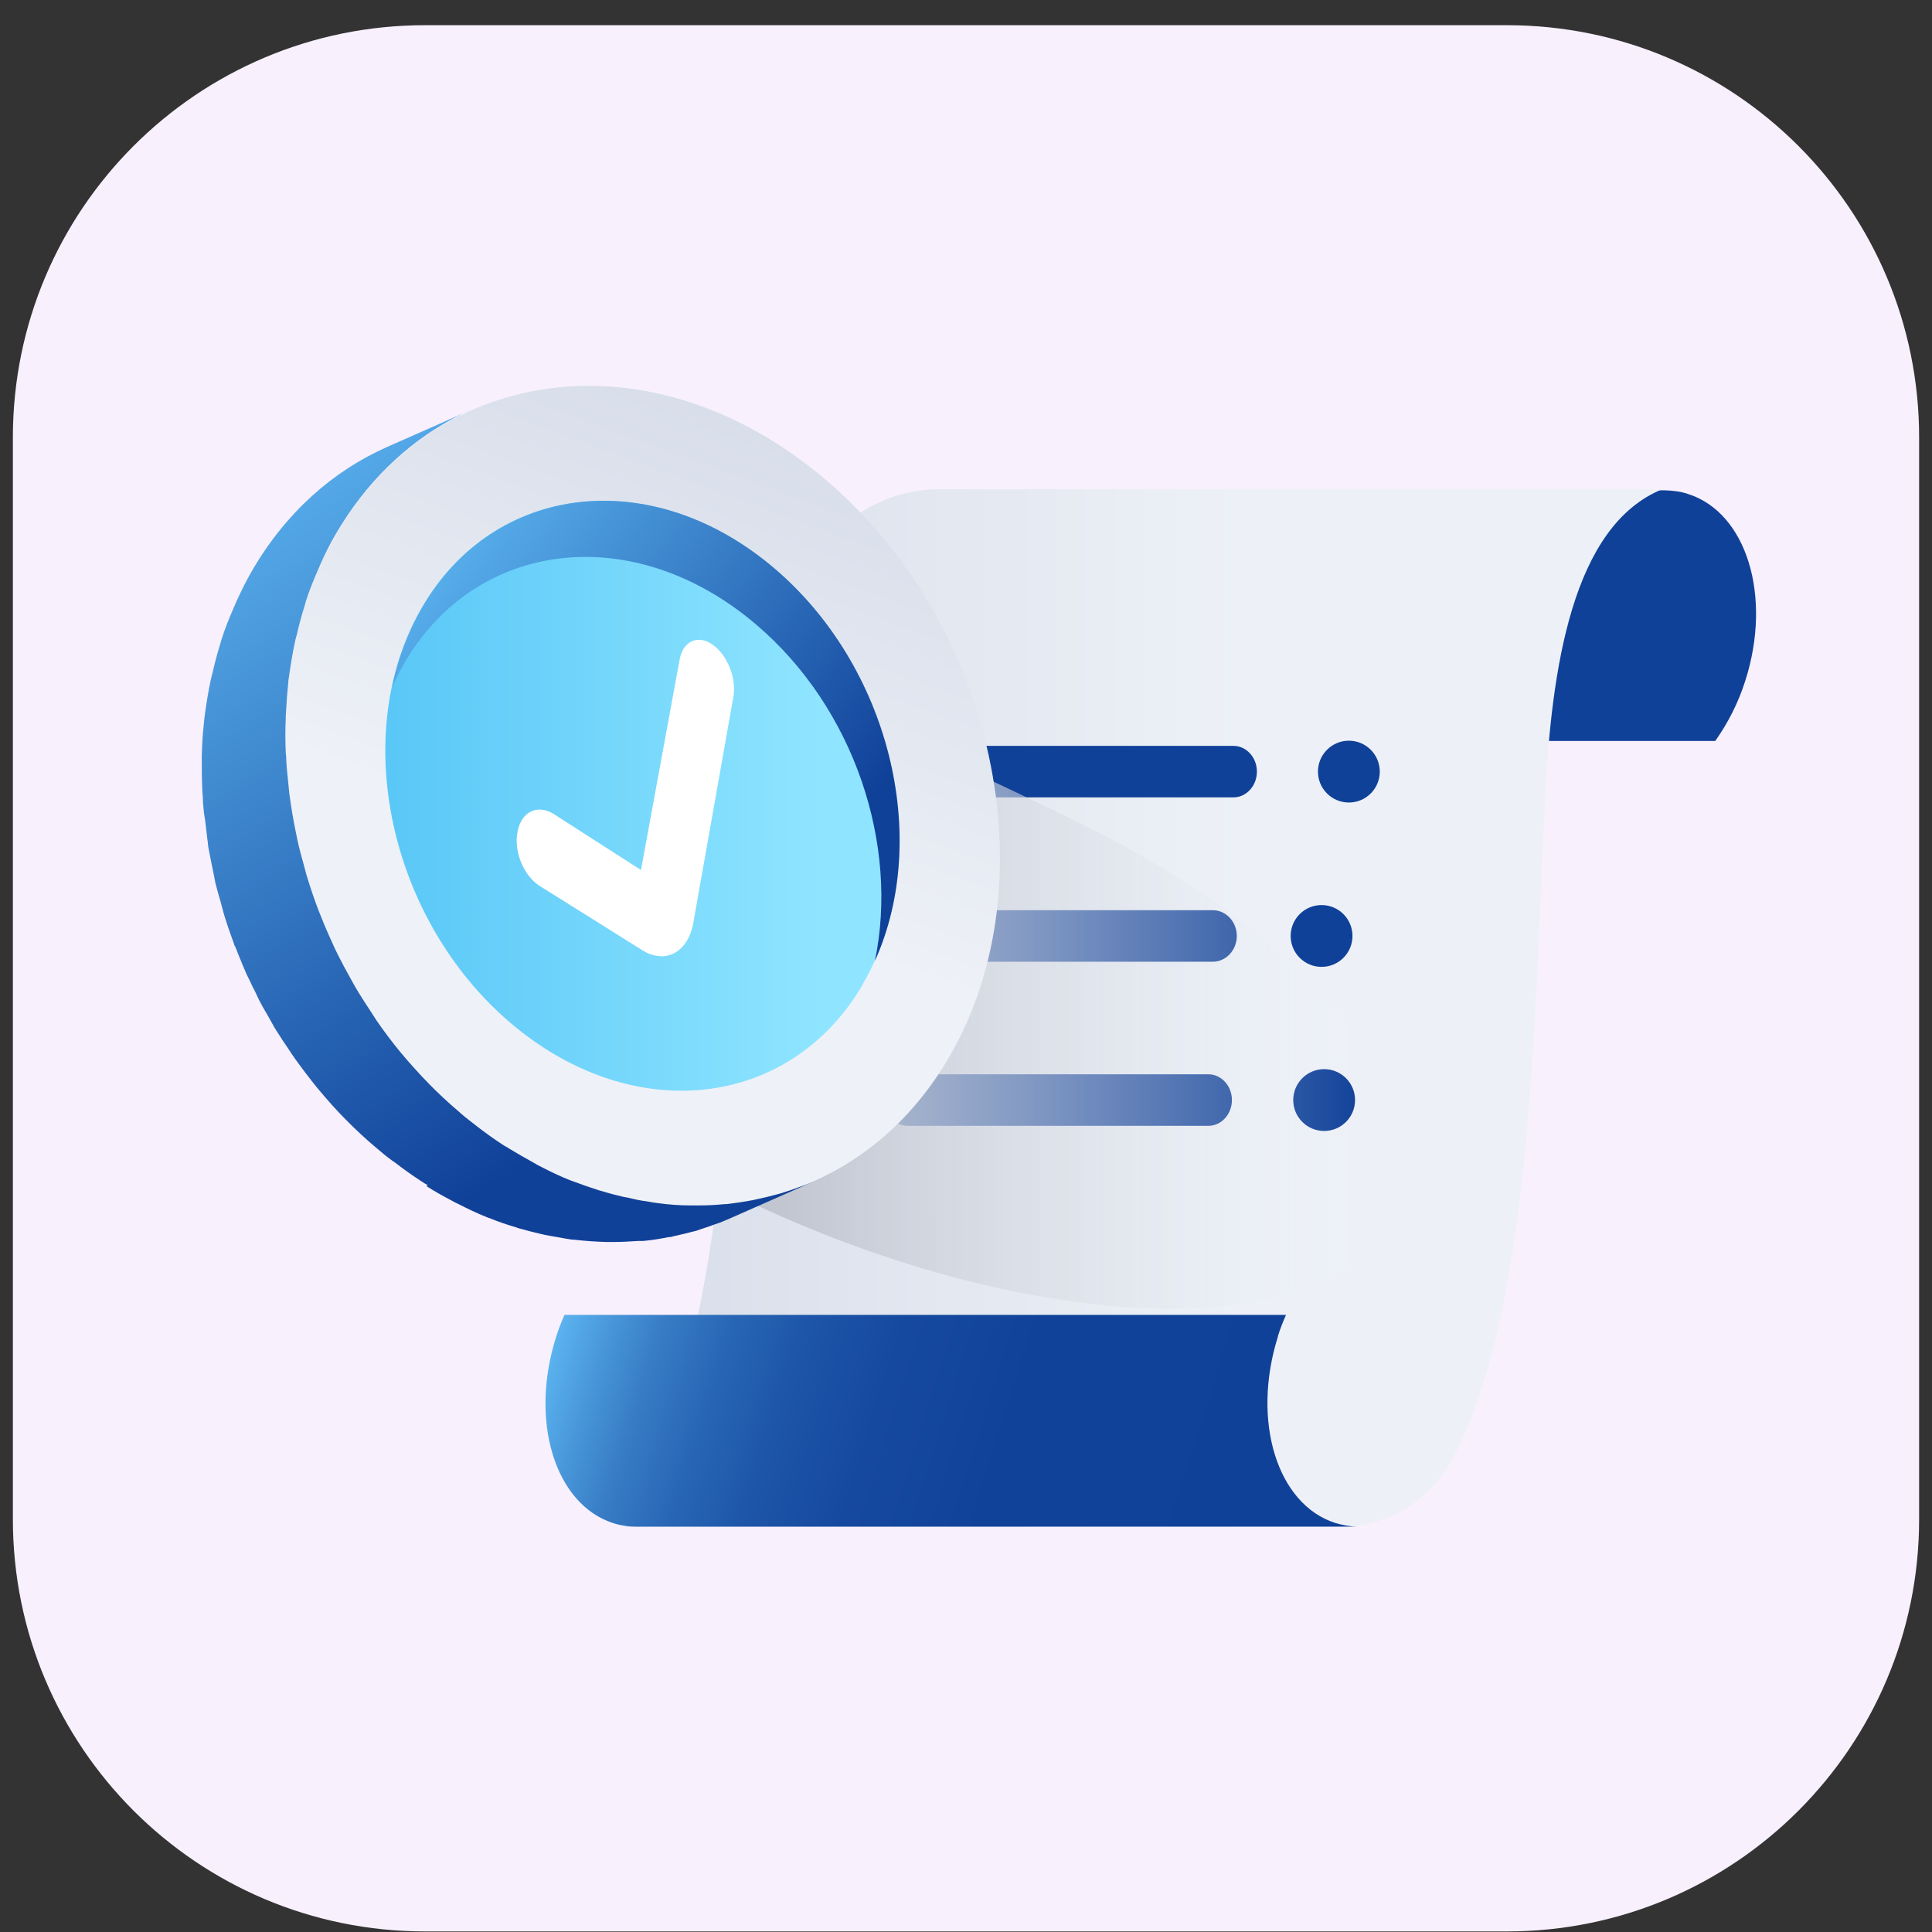 <svg width="75" height="75" viewBox="0 0 75 75" fill="none" xmlns="http://www.w3.org/2000/svg">
<rect x="0" y="0" width="75" height="75" fill="#333333" stroke="none"/>
<path d="M0.5 16.978C0.5 8.142 7.663 0.978 16.5 0.978H58.5C67.337 0.978 74.5 8.142 74.5 16.978V58.978C74.5 67.815 67.337 74.978 58.5 74.978H16.5C7.663 74.978 0.5 67.815 0.5 58.978V16.978Z" fill="#F8F0FD"/>
<path d="M66.593 28.754C67.073 28.074 67.473 27.304 67.753 26.424C68.803 23.144 67.803 19.894 65.523 19.174C65.223 19.074 64.933 19.044 64.623 19.034H63.213C60.113 21.004 58.813 24.544 58.313 28.764H66.583L66.593 28.754Z" fill="#104199"/>
<path d="M64.523 18.994C61.053 20.414 60.213 25.884 59.973 31.154C59.553 40.024 59.433 50.924 56.383 56.644C55.483 58.314 53.803 59.274 52.063 59.274H24.303C26.353 55.364 27.333 50.764 27.893 46.064C27.933 45.794 27.963 45.514 27.993 45.234C28.723 38.564 28.693 31.784 29.823 26.644C29.883 26.384 29.943 26.124 30.003 25.864C30.343 24.494 30.773 23.244 31.343 22.174C32.403 20.174 34.363 18.994 36.443 18.994H64.523Z" fill="url(#paint0_linear_1074_841)"/>
<path d="M49.603 51.884C49.693 51.594 49.803 51.314 49.923 51.044H21.913C21.793 51.314 21.683 51.594 21.593 51.884C20.543 55.164 21.543 58.414 23.823 59.134C24.113 59.224 24.393 59.264 24.683 59.264C24.703 59.264 24.733 59.264 24.753 59.264H52.713C52.413 59.264 52.123 59.204 51.843 59.124C49.573 58.404 48.573 55.154 49.613 51.874L49.603 51.884Z" fill="url(#paint1_linear_1074_841)"/>
<path d="M47.883 30.954H36.183C35.683 30.954 35.273 30.504 35.273 29.954C35.273 29.404 35.683 28.954 36.183 28.954H47.883C48.383 28.954 48.793 29.404 48.793 29.954C48.793 30.504 48.383 30.954 47.883 30.954Z" fill="#104199"/>
<path d="M52.363 31.154C53.026 31.154 53.563 30.617 53.563 29.954C53.563 29.291 53.026 28.754 52.363 28.754C51.701 28.754 51.163 29.291 51.163 29.954C51.163 30.617 51.701 31.154 52.363 31.154Z" fill="#104199"/>
<path d="M47.083 37.334H35.143C34.633 37.334 34.213 36.884 34.213 36.334C34.213 35.784 34.633 35.334 35.143 35.334H47.083C47.593 35.334 48.013 35.784 48.013 36.334C48.013 36.884 47.593 37.334 47.083 37.334Z" fill="#104199"/>
<path d="M51.303 37.534C51.966 37.534 52.503 36.997 52.503 36.334C52.503 35.671 51.966 35.134 51.303 35.134C50.641 35.134 50.103 35.671 50.103 36.334C50.103 36.997 50.641 37.534 51.303 37.534Z" fill="#104199"/>
<path d="M46.913 43.704H35.233C34.733 43.704 34.323 43.254 34.323 42.704C34.323 42.154 34.733 41.704 35.233 41.704H46.913C47.413 41.704 47.823 42.154 47.823 42.704C47.823 43.254 47.413 43.704 46.913 43.704Z" fill="#104199"/>
<path d="M51.403 43.904C52.066 43.904 52.603 43.367 52.603 42.704C52.603 42.041 52.066 41.504 51.403 41.504C50.741 41.504 50.203 42.041 50.203 42.704C50.203 43.367 50.741 43.904 51.403 43.904Z" fill="#104199"/>
<path style="mix-blend-mode:multiply" d="M53.063 48.564C49.253 52.344 38.013 51.224 27.893 46.064C27.933 45.794 27.963 45.514 27.993 45.234C28.723 38.564 28.693 31.784 29.823 26.644C33.493 27.884 39.893 30.924 42.763 32.384C52.843 37.534 56.873 44.774 53.063 48.564Z" fill="url(#paint2_linear_1074_841)"/>
<path d="M36.853 41.024C32.923 47.804 24.413 48.754 17.833 43.154C11.263 37.554 9.113 27.524 13.043 20.754C16.973 13.984 25.483 13.024 32.053 18.624C38.633 24.224 40.783 34.254 36.853 41.024Z" fill="url(#paint3_linear_1074_841)"/>
<path d="M33.513 38.184C30.683 43.064 24.563 43.744 19.823 39.714C15.093 35.684 13.543 28.464 16.373 23.594C19.193 18.724 25.323 18.034 30.053 22.064C34.783 26.094 36.333 33.314 33.503 38.184H33.513Z" fill="url(#paint4_linear_1074_841)"/>
<path d="M15.673 25.774C18.493 20.904 24.623 20.214 29.353 24.244C33.173 27.494 34.903 32.804 33.963 37.304C36.143 32.474 34.513 25.854 30.063 22.064C25.333 18.034 19.203 18.724 16.383 23.594C15.833 24.544 15.453 25.574 15.223 26.664C15.363 26.364 15.503 26.064 15.673 25.784V25.774Z" fill="url(#paint5_linear_1074_841)"/>
<path d="M16.553 46.044C16.853 46.234 17.163 46.414 17.473 46.574C17.573 46.624 17.663 46.684 17.763 46.724C18.133 46.914 18.503 47.094 18.883 47.244C18.923 47.264 18.953 47.274 18.993 47.284C19.333 47.424 19.683 47.544 20.033 47.644C20.083 47.664 20.133 47.684 20.183 47.694C20.243 47.714 20.313 47.724 20.373 47.744C20.573 47.804 20.763 47.844 20.963 47.894C21.093 47.924 21.213 47.954 21.343 47.974C21.553 48.014 21.763 48.044 21.963 48.084C22.053 48.094 22.133 48.114 22.223 48.124C22.243 48.124 22.263 48.124 22.283 48.124C22.713 48.174 23.133 48.204 23.553 48.214C23.593 48.214 23.633 48.214 23.683 48.214C23.733 48.214 23.793 48.214 23.843 48.214C24.153 48.214 24.463 48.194 24.773 48.174C24.823 48.174 24.863 48.174 24.913 48.174C24.933 48.174 24.943 48.174 24.963 48.174C25.293 48.144 25.623 48.094 25.953 48.024C25.973 48.024 25.993 48.024 26.013 48.024C26.083 48.014 26.153 47.984 26.223 47.974C26.443 47.924 26.663 47.874 26.883 47.814C26.923 47.804 26.973 47.794 27.013 47.784C27.083 47.764 27.153 47.734 27.213 47.714C27.403 47.654 27.583 47.594 27.763 47.524C27.823 47.504 27.883 47.484 27.943 47.464C28.063 47.414 28.183 47.364 28.303 47.314L31.563 45.874C31.383 45.954 31.203 46.024 31.023 46.084C30.843 46.154 30.653 46.214 30.473 46.274C30.363 46.314 30.253 46.344 30.133 46.374C29.913 46.434 29.693 46.484 29.473 46.534C29.383 46.554 29.293 46.574 29.203 46.594C28.873 46.654 28.543 46.704 28.213 46.744C28.153 46.744 28.083 46.744 28.023 46.754C27.713 46.784 27.403 46.794 27.093 46.794C26.993 46.794 26.903 46.794 26.803 46.794C26.383 46.794 25.963 46.764 25.533 46.704C25.423 46.694 25.323 46.674 25.213 46.654C25.003 46.624 24.803 46.594 24.593 46.544C24.463 46.514 24.343 46.484 24.213 46.464C24.013 46.414 23.823 46.374 23.623 46.314C23.503 46.284 23.393 46.244 23.273 46.214C22.923 46.104 22.583 45.984 22.233 45.854C22.193 45.844 22.163 45.824 22.123 45.814C21.743 45.664 21.373 45.484 21.003 45.294C20.903 45.244 20.803 45.194 20.713 45.134C20.403 44.964 20.103 44.794 19.793 44.604C19.723 44.554 19.643 44.514 19.573 44.474C19.213 44.244 18.853 43.984 18.503 43.714C18.273 43.534 18.033 43.354 17.813 43.154C17.403 42.804 17.013 42.444 16.643 42.064C16.263 41.674 15.893 41.264 15.543 40.844C15.223 40.454 14.913 40.044 14.623 39.624C14.563 39.534 14.503 39.434 14.443 39.344C14.233 39.024 14.023 38.704 13.833 38.384C13.753 38.254 13.683 38.114 13.603 37.974C13.433 37.674 13.273 37.374 13.123 37.074C13.053 36.934 12.983 36.794 12.923 36.654C12.763 36.304 12.603 35.944 12.463 35.584C12.433 35.504 12.393 35.414 12.363 35.334C12.193 34.894 12.043 34.444 11.903 33.984C11.863 33.844 11.833 33.714 11.793 33.574C11.703 33.254 11.613 32.924 11.543 32.594C11.503 32.394 11.463 32.204 11.423 32.004C11.373 31.724 11.323 31.454 11.283 31.174C11.243 30.924 11.213 30.674 11.193 30.414C11.163 30.104 11.123 29.804 11.113 29.494C11.113 29.404 11.103 29.304 11.093 29.214C11.073 28.774 11.073 28.334 11.093 27.894C11.093 27.804 11.093 27.724 11.103 27.634C11.123 27.244 11.153 26.854 11.193 26.474C11.193 26.394 11.213 26.314 11.223 26.234C11.283 25.804 11.353 25.374 11.443 24.954C11.463 24.854 11.483 24.764 11.513 24.674C11.603 24.284 11.703 23.904 11.823 23.524C11.843 23.474 11.853 23.424 11.863 23.374C11.993 22.964 12.153 22.564 12.323 22.174C12.363 22.084 12.403 21.984 12.443 21.894C12.623 21.494 12.813 21.104 13.033 20.734C14.193 18.744 15.743 17.254 17.523 16.284C17.773 16.144 18.033 16.014 18.303 15.904L15.043 17.344C12.933 18.274 11.093 19.894 9.773 22.174C9.553 22.554 9.363 22.944 9.183 23.334C9.143 23.424 9.103 23.514 9.063 23.614C8.893 24.004 8.733 24.404 8.603 24.814C8.583 24.864 8.573 24.914 8.563 24.954C8.443 25.334 8.343 25.714 8.253 26.104C8.233 26.194 8.203 26.294 8.183 26.384C8.093 26.804 8.023 27.234 7.963 27.664C7.953 27.744 7.943 27.824 7.933 27.894C7.893 28.284 7.853 28.664 7.843 29.064C7.843 29.154 7.833 29.234 7.833 29.324C7.833 29.374 7.833 29.424 7.833 29.474C7.833 29.864 7.833 30.254 7.853 30.644C7.853 30.734 7.863 30.834 7.873 30.924C7.873 31.084 7.883 31.244 7.903 31.404C7.913 31.554 7.943 31.704 7.963 31.844C7.993 32.094 8.023 32.344 8.053 32.604C8.073 32.714 8.073 32.814 8.093 32.924C8.123 33.094 8.163 33.264 8.193 33.434C8.233 33.634 8.273 33.824 8.313 34.024C8.333 34.114 8.343 34.194 8.363 34.284C8.423 34.524 8.493 34.764 8.563 35.004C8.603 35.144 8.633 35.274 8.673 35.414C8.683 35.454 8.693 35.494 8.703 35.524C8.823 35.914 8.963 36.314 9.103 36.694C9.103 36.714 9.123 36.734 9.133 36.754C9.163 36.834 9.203 36.914 9.233 37.004C9.343 37.274 9.453 37.554 9.573 37.824C9.613 37.914 9.663 37.994 9.703 38.084C9.763 38.224 9.833 38.364 9.903 38.494C9.973 38.634 10.033 38.784 10.113 38.924C10.193 39.084 10.293 39.244 10.383 39.404C10.463 39.544 10.533 39.674 10.613 39.814C10.653 39.884 10.693 39.954 10.733 40.014C10.893 40.274 11.063 40.524 11.233 40.774C11.293 40.864 11.353 40.964 11.423 41.054C11.433 41.074 11.443 41.094 11.463 41.114C11.743 41.504 12.033 41.884 12.333 42.254C12.333 42.254 12.333 42.254 12.343 42.264C12.693 42.684 13.053 43.094 13.443 43.484C13.443 43.484 13.443 43.484 13.453 43.494C13.823 43.864 14.203 44.224 14.613 44.564C14.813 44.734 15.013 44.904 15.223 45.054C15.253 45.074 15.283 45.094 15.313 45.114C15.663 45.384 16.023 45.644 16.383 45.874C16.453 45.924 16.523 45.964 16.603 46.004L16.553 46.044Z" fill="url(#paint6_linear_1074_841)"/>
<path d="M25.633 37.114C25.403 37.114 25.163 37.034 24.913 36.874L20.953 34.394C20.323 33.994 19.933 33.044 20.093 32.274C20.243 31.504 20.873 31.204 21.503 31.604L24.883 33.774L26.383 25.604C26.513 24.884 27.093 24.624 27.663 25.024C28.233 25.424 28.593 26.324 28.473 27.034L26.913 35.834C26.763 36.664 26.253 37.144 25.633 37.124V37.114Z" fill="white"/>
<defs>
<linearGradient id="paint0_linear_1074_841" x1="24.303" y1="39.134" x2="64.523" y2="39.134" gradientUnits="userSpaceOnUse">
<stop stop-color="#D8DEEA"/>
<stop offset="0.6" stop-color="#EDF1F7"/>
</linearGradient>
<linearGradient id="paint1_linear_1074_841" x1="22.063" y1="50.384" x2="52.453" y2="60.044" gradientUnits="userSpaceOnUse">
<stop stop-color="#5BB3EF"/>
<stop offset="0.06" stop-color="#4896D9"/>
<stop offset="0.12" stop-color="#377CC5"/>
<stop offset="0.2" stop-color="#2866B5"/>
<stop offset="0.29" stop-color="#1D55A8"/>
<stop offset="0.4" stop-color="#15499F"/>
<stop offset="0.56" stop-color="#11429A"/>
<stop offset="1" stop-color="#104199"/>
</linearGradient>
<linearGradient id="paint2_linear_1074_841" x1="30.423" y1="38.724" x2="57.003" y2="38.724" gradientUnits="userSpaceOnUse">
<stop stop-color="#C1C6D1"/>
<stop offset="0.85" stop-color="#EEF1F7" stop-opacity="0"/>
</linearGradient>
<linearGradient id="paint3_linear_1074_841" x1="30.11" y1="16.878" x2="19.81" y2="45.023" gradientUnits="userSpaceOnUse">
<stop stop-color="#D8DEEA"/>
<stop offset="0.6" stop-color="#EEF1F7"/>
</linearGradient>
<linearGradient id="paint4_linear_1074_841" x1="14.963" y1="30.884" x2="34.933" y2="30.884" gradientUnits="userSpaceOnUse">
<stop stop-color="#59C7F7"/>
<stop offset="0.85" stop-color="#8FE5FF"/>
</linearGradient>
<linearGradient id="paint5_linear_1074_841" x1="32.873" y1="32.214" x2="17.253" y2="20.204" gradientUnits="userSpaceOnUse">
<stop stop-color="#104199"/>
<stop offset="1" stop-color="#5BB3EF"/>
</linearGradient>
<linearGradient id="paint6_linear_1074_841" x1="23.981" y1="42.822" x2="8.224" y2="18.197" gradientUnits="userSpaceOnUse">
<stop stop-color="#104199"/>
<stop offset="1" stop-color="#5BB3EF"/>
</linearGradient>
</defs>
</svg>
